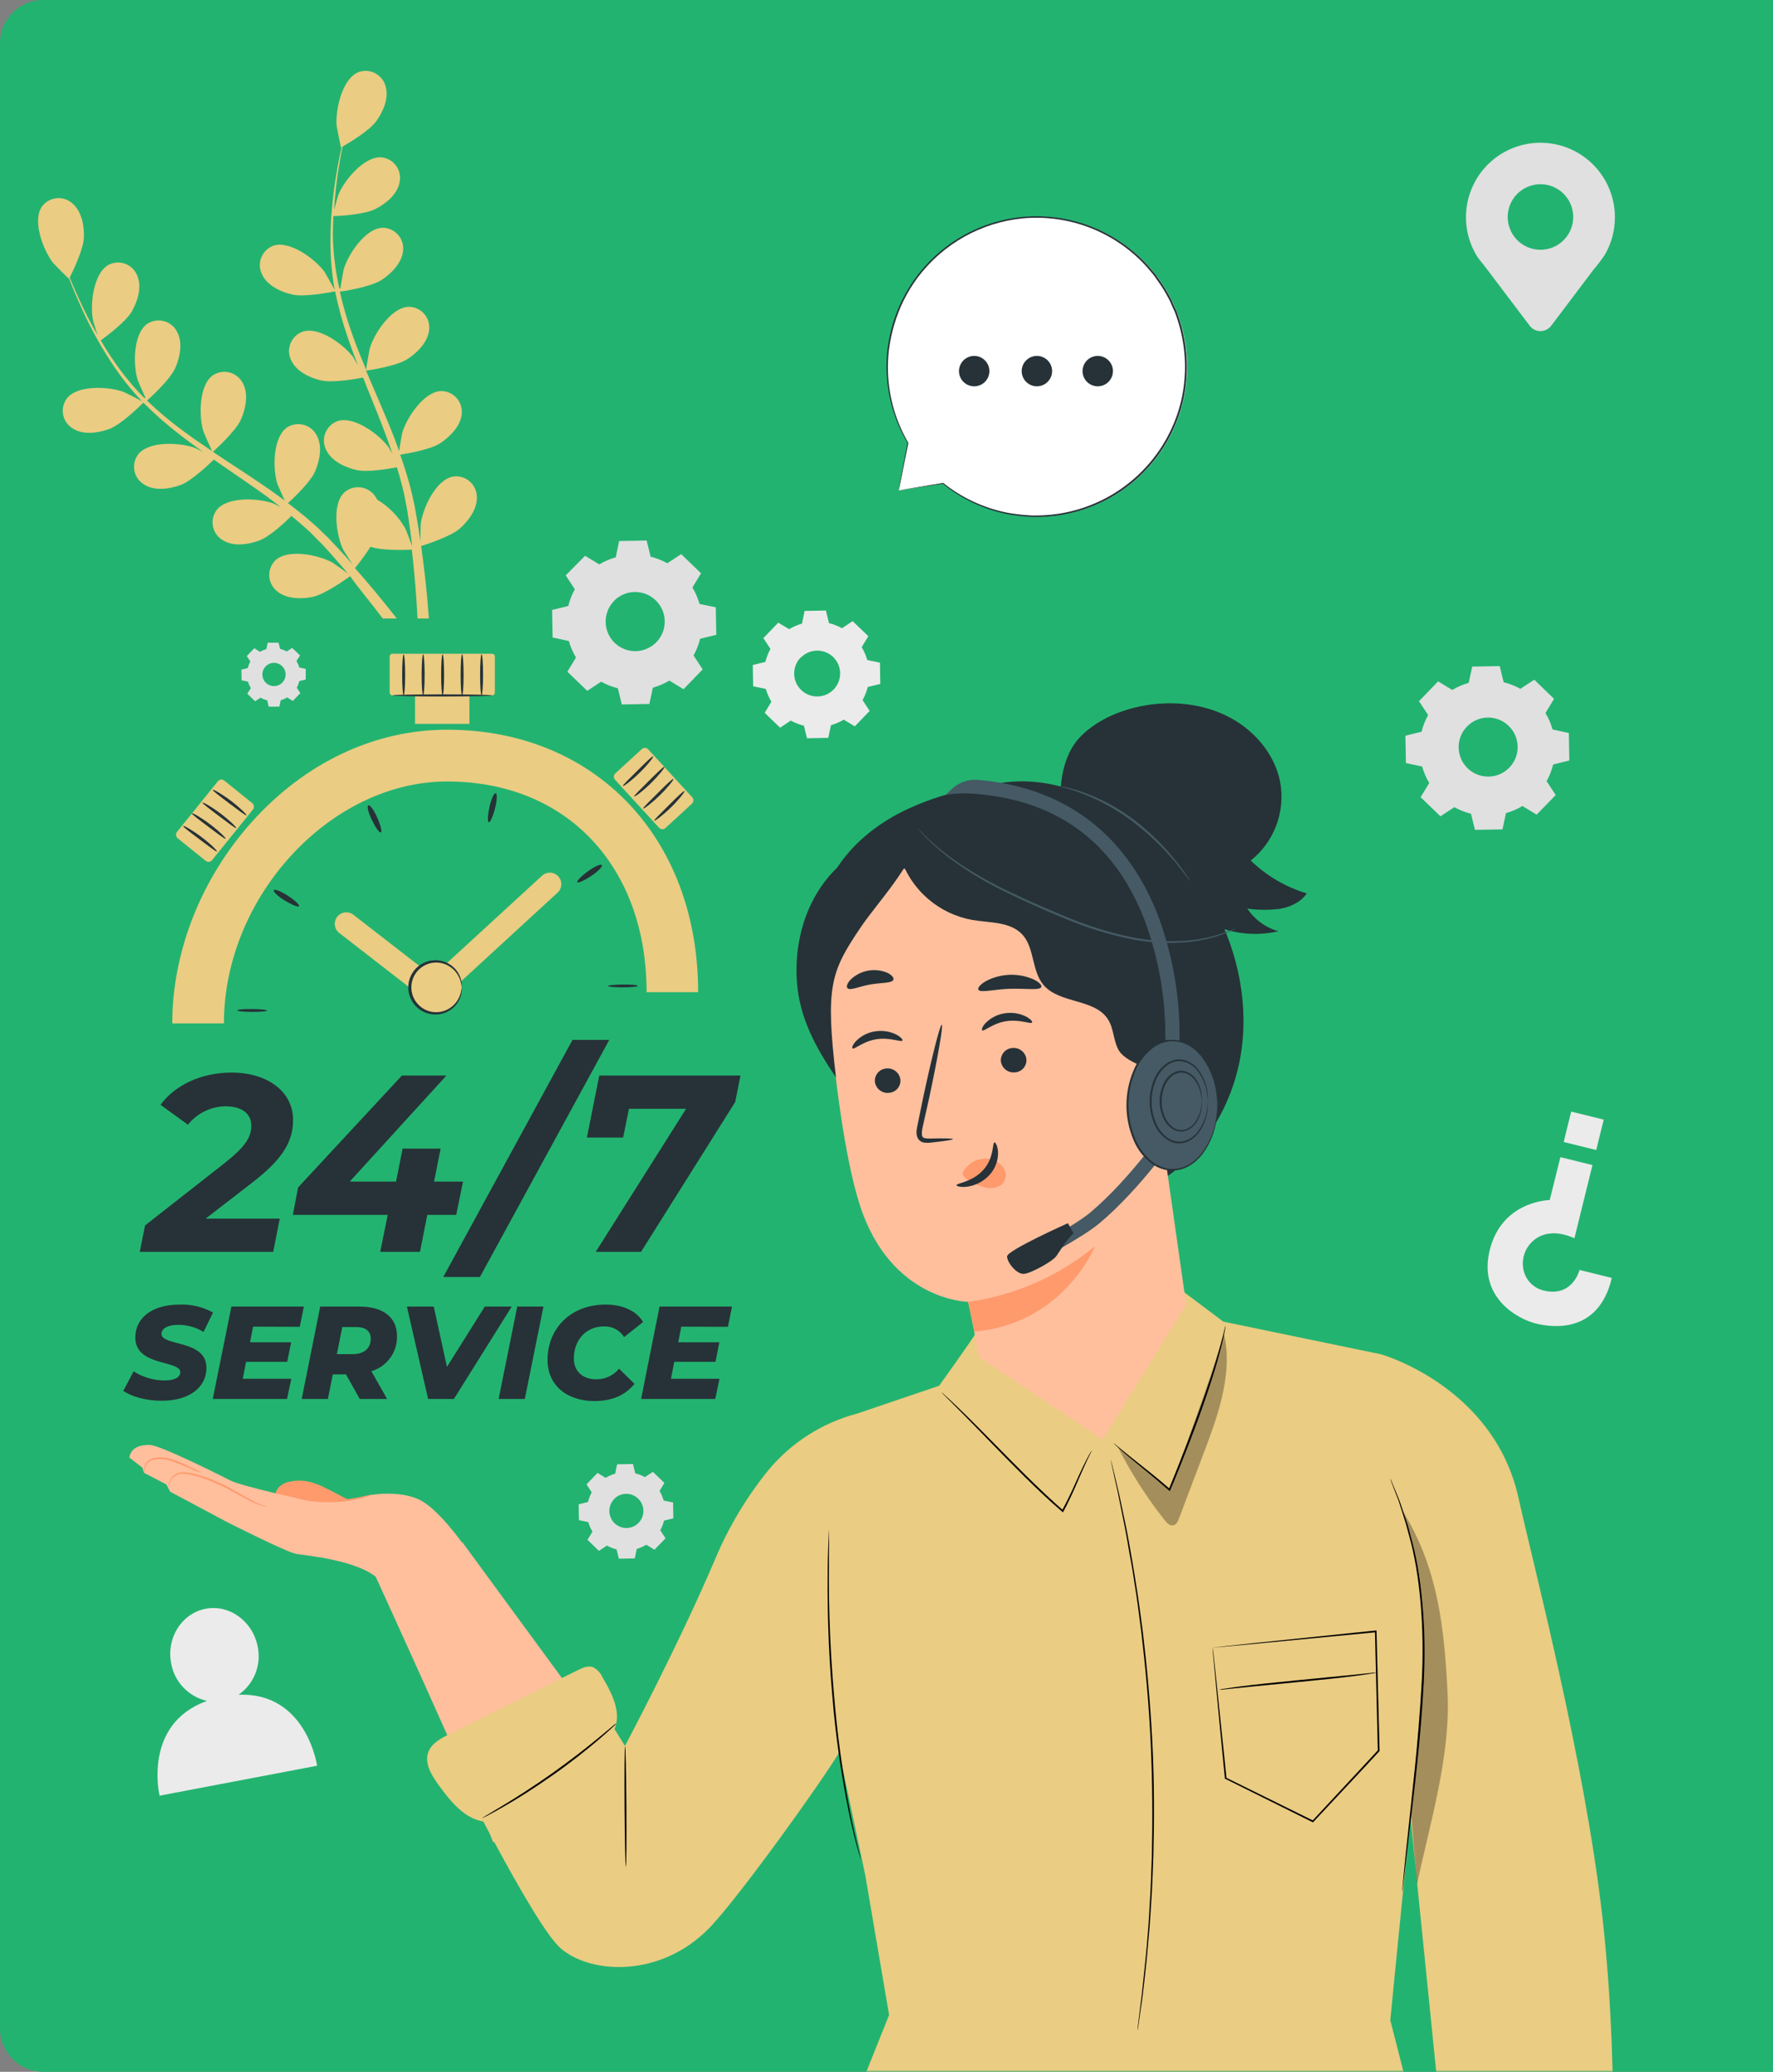 <svg width="410" height="479" viewBox="0 0 410 479" fill="none" xmlns="http://www.w3.org/2000/svg">
<rect x="0" y="0" width="410" height="479" fill="#808080" stroke="none"/>
<path d="M0 10C0 4.477 4.477 0 10 0H410V479H10C4.477 479 0 474.523 0 469V10Z" fill="#23B370"/>
<mask id="mask0_103_3968" style="mask-type:alpha" maskUnits="userSpaceOnUse" x="0" y="0" width="410" height="479">
<path d="M0 10C0 4.477 4.477 0 10 0H410V479H10C4.477 479 0 474.523 0 469V10Z" fill="#B8902E"/>
</mask>
<g mask="url(#mask0_103_3968)">
<path d="M84.24 137.52C85.81 139.52 87.24 141.31 88.52 143H91.76C90.13 140.91 88.23 138.55 86.09 136C84.84 134.51 83.48 132.94 82.09 131.35C83.381 129.773 84.579 128.124 85.68 126.41C88.56 127.41 94.46 127.12 95.23 127.08C95.45 128.98 95.64 130.83 95.8 132.58C96.17 136.53 96.4 140.04 96.55 143H99.17C98.96 140 98.65 136.39 98.17 132.34C97.95 130.41 97.68 128.34 97.39 126.24C98.13 126.01 104.18 124.12 106.39 122.16C108.39 120.37 110.48 117.54 110.26 114.7C110.23 114.03 110.059 113.375 109.759 112.775C109.46 112.176 109.037 111.646 108.52 111.22C108.002 110.794 107.401 110.481 106.755 110.302C106.11 110.123 105.433 110.081 104.77 110.18C100.77 110.9 97.77 117.52 97.29 121.09C97.29 121.3 97.21 123.62 97.21 125.09C97.08 124.23 96.97 123.39 96.83 122.5C96.56 120.75 96.24 119.01 95.91 117.14C95.71 116.24 95.52 115.33 95.32 114.41C95.12 113.49 94.84 112.55 94.6 111.61C94.01 109.45 93.3 107.28 92.53 105.12C94.07 104.88 99.53 103.96 101.77 102.49C104.01 101.02 106.51 98.55 106.77 95.71C106.842 95.043 106.772 94.368 106.566 93.729C106.36 93.091 106.022 92.503 105.575 92.003C105.127 91.503 104.579 91.103 103.967 90.829C103.354 90.554 102.691 90.412 102.02 90.41C98.02 90.52 94.02 96.61 93.02 100.06C92.96 100.28 92.51 102.84 92.29 104.26C91.82 102.96 91.36 101.66 90.84 100.36C89.35 96.62 87.72 92.87 86.12 89.13C85.62 87.98 85.12 86.83 84.66 85.69C85.21 85.61 91.66 84.69 94.24 83.01C96.5 81.55 98.98 79.07 99.24 76.22C99.313 75.554 99.245 74.88 99.04 74.242C98.835 73.603 98.498 73.016 98.051 72.517C97.604 72.018 97.057 71.618 96.445 71.345C95.833 71.072 95.17 70.93 94.5 70.93C90.5 71.04 86.5 77.12 85.5 80.58C85.42 80.84 84.78 84.53 84.67 85.48C83.6 82.95 82.57 80.42 81.67 77.89C80.417 74.473 79.385 70.979 78.58 67.43C78.83 67.43 85.58 66.43 88.21 64.74C90.47 63.28 92.95 60.8 93.21 57.95C93.283 57.284 93.215 56.61 93.01 55.971C92.805 55.334 92.468 54.746 92.021 54.247C91.574 53.748 91.027 53.348 90.415 53.075C89.803 52.801 89.14 52.66 88.47 52.66C84.47 52.77 80.47 58.85 79.47 62.31C79.4 62.54 78.91 65.31 78.71 66.69H78.48C77.664 63.108 77.169 59.46 77 55.79C76.94 53.79 77 51.79 77.09 49.96C78.37 49.96 84.22 49.62 86.73 48.36C89.24 47.1 91.88 44.96 92.4 42.16C92.545 41.506 92.55 40.829 92.416 40.172C92.282 39.516 92.011 38.895 91.622 38.35C91.232 37.806 90.733 37.349 90.156 37.009C89.578 36.669 88.936 36.455 88.27 36.38C84.27 36.04 79.61 41.65 78.27 44.98C78.2 45.16 77.63 47.08 77.27 48.49C77.33 47.64 77.37 46.77 77.44 45.96C77.69 42.96 78.11 40.15 78.51 37.7C78.74 36.31 78.98 35.05 79.22 33.88C80.45 33.18 85.37 30.28 86.99 28.05C88.61 25.82 89.99 22.66 89.16 19.93C88.987 19.282 88.68 18.678 88.259 18.157C87.838 17.636 87.311 17.21 86.715 16.905C86.118 16.601 85.463 16.425 84.794 16.39C84.125 16.354 83.456 16.46 82.83 16.7C79.1 18.26 77.57 25.37 77.83 28.96C77.83 29.27 78.83 34.08 78.83 34.05L79 34C78.75 35.12 78.49 36.33 78.24 37.65C77.79 40.1 77.31 42.87 76.99 45.91C76.607 49.193 76.417 52.495 76.42 55.8C76.405 59.487 76.717 63.168 77.35 66.8V66.93C76.8 65.93 75.16 63.01 75.01 62.8C72.88 59.9 67.01 55.53 63.23 56.8C62.601 57.029 62.026 57.388 61.544 57.854C61.062 58.319 60.683 58.881 60.433 59.502C60.182 60.124 60.064 60.791 60.088 61.461C60.112 62.13 60.276 62.788 60.57 63.39C61.73 66 64.9 67.49 67.57 68.1C70.57 68.78 76.98 67.47 77.49 67.36C78.245 71.053 79.247 74.691 80.49 78.25C81.19 80.33 81.96 82.4 82.76 84.46C82.25 83.58 81.76 82.78 81.76 82.68C79.63 79.77 73.81 75.4 69.98 76.68C69.351 76.909 68.776 77.268 68.294 77.734C67.812 78.199 67.433 78.761 67.183 79.382C66.932 80.004 66.814 80.671 66.838 81.341C66.862 82.01 67.026 82.668 67.32 83.27C68.48 85.87 71.65 87.37 74.32 87.97C76.99 88.57 82.5 87.58 83.96 87.29C84.27 88.08 84.58 88.88 84.9 89.66C86.43 93.45 87.97 97.21 89.36 100.96C89.86 102.27 90.29 103.59 90.74 104.91C90.29 104.12 89.9 103.46 89.83 103.36C87.7 100.45 81.83 96.08 78.05 97.36C77.421 97.589 76.846 97.948 76.364 98.414C75.882 98.879 75.503 99.441 75.253 100.062C75.002 100.684 74.884 101.351 74.908 102.021C74.932 102.69 75.096 103.348 75.39 103.95C76.55 106.55 79.73 108.05 82.39 108.66C85.05 109.27 90.03 108.36 91.77 108.03C92.18 109.39 92.6 110.75 92.93 112.09C93.14 113 93.41 113.87 93.57 114.81C93.73 115.75 93.92 116.64 94.1 117.55C94.37 119.3 94.66 121.1 94.88 122.82C95.05 124.01 95.18 125.15 95.32 126.3C94.84 124.98 93.86 122.42 93.75 122.22C92.189 119.457 89.939 117.146 87.22 115.51C87.065 115.192 86.877 114.89 86.66 114.61C86.266 114.068 85.761 113.615 85.18 113.281C84.599 112.947 83.955 112.739 83.288 112.67C82.621 112.601 81.947 112.673 81.31 112.882C80.673 113.09 80.087 113.43 79.59 113.88C76.67 116.67 77.8 123.88 79.37 127.1C79.47 127.29 80.7 129.25 81.51 130.48L79.76 128.48C78.57 127.17 77.35 125.89 76.03 124.48L74.03 122.54C73.38 121.87 72.61 121.25 71.89 120.6C70.2 119.12 68.41 117.71 66.58 116.32C67.73 115.32 71.75 111.51 72.84 109.04C73.93 106.57 74.62 103.13 73.23 100.64C72.922 100.045 72.492 99.521 71.968 99.103C71.444 98.684 70.839 98.38 70.19 98.211C69.542 98.041 68.865 98.009 68.204 98.118C67.542 98.226 66.911 98.472 66.35 98.84C63.04 101.16 63.07 108.44 64.13 111.84C64.2 112.06 65.24 114.44 65.84 115.74C64.73 114.92 63.63 114.09 62.48 113.29C59.17 110.99 55.75 108.77 52.34 106.53C51.34 105.85 50.27 105.15 49.23 104.46C49.64 104.09 54.53 99.72 55.74 96.95C56.82 94.48 57.52 91.04 56.13 88.55C55.822 87.955 55.392 87.431 54.868 87.013C54.344 86.594 53.739 86.29 53.09 86.121C52.442 85.951 51.765 85.919 51.103 86.028C50.442 86.136 49.811 86.382 49.25 86.75C45.95 89.07 45.97 96.35 47.04 99.75C47.12 100.01 48.62 103.44 49.04 104.29C46.76 102.77 44.51 101.23 42.34 99.62C39.408 97.471 36.618 95.132 33.99 92.62C34.18 92.45 39.3 87.91 40.54 85.06C41.63 82.6 42.32 79.16 40.93 76.67C40.623 76.074 40.194 75.549 39.67 75.129C39.146 74.71 38.541 74.406 37.892 74.236C37.243 74.066 36.565 74.035 35.904 74.144C35.242 74.253 34.61 74.501 34.05 74.87C30.75 77.19 30.77 84.47 31.84 87.87C31.91 88.1 33.05 90.71 33.62 91.94C33.559 91.987 33.496 92.03 33.43 92.07C30.849 89.468 28.507 86.64 26.43 83.62C25.27 81.97 24.25 80.33 23.29 78.71C24.29 77.96 29.04 74.49 30.45 72.06C31.86 69.63 32.86 66.38 31.75 63.76C31.512 63.133 31.144 62.564 30.671 62.09C30.198 61.615 29.63 61.246 29.004 61.006C28.378 60.766 27.708 60.661 27.039 60.698C26.37 60.735 25.716 60.913 25.12 61.22C21.58 63.15 20.8 70.39 21.48 73.93C21.48 74.12 22.11 76.04 22.56 77.43C22.14 76.69 21.69 75.94 21.3 75.22C19.84 72.55 18.66 70.01 17.64 67.75C17.06 66.46 16.57 65.28 16.12 64.17C16.76 62.91 19.26 57.77 19.39 55.01C19.52 52.25 18.91 48.87 16.72 47.01C16.22 46.564 15.63 46.229 14.991 46.026C14.352 45.823 13.678 45.758 13.012 45.833C12.345 45.908 11.703 46.124 11.125 46.464C10.548 46.805 10.049 47.263 9.66 47.81C7.41 51.16 10.06 57.94 12.29 60.81C12.49 61.05 15.94 64.53 15.98 64.46V64.39C16.39 65.46 16.85 66.61 17.37 67.85C18.37 70.14 19.47 72.71 20.88 75.43C22.379 78.378 24.049 81.236 25.88 83.99C27.902 87.083 30.198 89.988 32.74 92.67L32.84 92.77C31.84 92.2 28.84 90.71 28.61 90.62C25.23 89.36 17.97 88.93 15.47 92.1C15.065 92.639 14.778 93.258 14.629 93.915C14.48 94.573 14.472 95.255 14.605 95.916C14.738 96.577 15.01 97.203 15.402 97.751C15.794 98.3 16.298 98.76 16.88 99.1C19.29 100.63 22.76 100.1 25.28 99.18C28.13 98.12 32.78 93.47 33.15 93.09C35.804 95.763 38.637 98.252 41.63 100.54C43.36 101.89 45.14 103.19 46.95 104.47C46.04 104.01 45.22 103.6 45.1 103.56C41.72 102.31 34.45 101.87 31.96 105.05C31.553 105.588 31.265 106.207 31.116 106.865C30.965 107.523 30.957 108.205 31.09 108.867C31.223 109.529 31.496 110.155 31.889 110.703C32.282 111.252 32.787 111.711 33.37 112.05C35.78 113.58 39.25 113.05 41.77 112.13C44.29 111.21 48.38 107.29 49.44 106.25L51.53 107.71C54.89 110.02 58.25 112.31 61.53 114.66C62.67 115.49 63.76 116.35 64.86 117.2C64.05 116.79 63.36 116.45 63.25 116.41C59.87 115.16 52.61 114.72 50.11 117.9C49.704 118.439 49.416 119.058 49.267 119.717C49.118 120.375 49.11 121.058 49.245 121.719C49.379 122.381 49.652 123.007 50.046 123.555C50.44 124.103 50.946 124.562 51.53 124.9C53.93 126.43 57.41 125.9 59.93 124.98C62.45 124.06 66.14 120.52 67.4 119.28C68.5 120.19 69.59 121.1 70.61 122.03C71.3 122.68 72 123.26 72.61 123.95L74.61 125.95C75.8 127.26 77.04 128.61 78.17 129.95C78.97 130.85 79.71 131.73 80.45 132.61C79.33 131.77 77.09 130.18 76.89 130.07C73.74 128.32 66.63 126.79 63.68 129.55C63.204 130.021 62.832 130.588 62.589 131.213C62.346 131.837 62.236 132.506 62.269 133.176C62.301 133.845 62.473 134.5 62.775 135.099C63.077 135.698 63.501 136.226 64.02 136.65C66.17 138.52 69.68 138.55 72.31 138C75.21 137.39 80.31 133.68 80.97 133.21C82 134.71 83.15 136.14 84.24 137.52Z" fill="#EACC83"/>
<path d="M138.579 130.487C139.771 129.773 141.053 129.221 142.392 128.847L143.171 125.083L149.534 124.968L150.452 128.707C151.801 129.04 153.1 129.55 154.315 130.224L157.529 128.117L162.113 132.545L160.12 135.825C160.835 137.014 161.387 138.294 161.76 139.63L165.524 140.409L165.639 146.772L161.9 147.682C161.568 149.032 161.058 150.33 160.383 151.544L162.49 154.767L158.062 159.343L154.782 157.35C153.593 158.065 152.313 158.616 150.977 158.99L150.157 162.754L143.794 162.869L142.876 159.129C141.529 158.797 140.233 158.287 139.022 157.612L135.799 159.72L131.199 155.3L133.191 152.02C132.477 150.828 131.926 149.546 131.551 148.207L127.788 147.387L127.673 141.024L131.412 140.105C131.745 138.757 132.255 137.458 132.929 136.243L130.822 133.021L135.299 128.494L138.579 130.487ZM141.974 138.966C141.035 139.937 140.405 141.165 140.164 142.494C139.923 143.824 140.082 145.194 140.62 146.433C141.158 147.673 142.052 148.724 143.188 149.456C144.324 150.187 145.651 150.565 147.001 150.542C148.352 150.519 149.666 150.096 150.776 149.327C151.886 148.557 152.744 147.476 153.239 146.219C153.735 144.963 153.847 143.587 153.561 142.267C153.275 140.947 152.604 139.741 151.633 138.802C150.987 138.174 150.223 137.68 149.386 137.349C148.548 137.017 147.654 136.855 146.753 136.87C145.852 136.885 144.964 137.078 144.138 137.438C143.312 137.797 142.565 138.317 141.941 138.966H141.974Z" fill="#E0E0E0"/>
<path d="M140.056 341.67C140.742 341.256 141.481 340.936 142.253 340.718L142.704 338.545L146.378 338.48L146.903 340.636C147.682 340.825 148.432 341.117 149.133 341.506L150.986 340.292L153.627 342.842L152.52 344.72C152.934 345.407 153.253 346.146 153.471 346.918L155.644 347.369L155.709 351.042L153.553 351.567C153.365 352.346 153.072 353.096 152.684 353.797L153.897 355.651L151.347 358.291L149.453 357.143C148.765 357.556 148.026 357.879 147.255 358.102L146.78 360.3L143.106 360.366L142.581 358.209C141.802 358.021 141.052 357.728 140.351 357.34L138.498 358.553L135.857 356.003L137.005 354.109C136.592 353.421 136.27 352.682 136.046 351.911L133.881 351.46L133.815 347.787L135.972 347.262C136.16 346.483 136.453 345.733 136.841 345.032L135.628 343.178L138.178 340.538L140.072 341.686L140.056 341.67ZM142.015 346.59C141.472 347.15 141.108 347.86 140.968 348.628C140.828 349.396 140.92 350.188 141.231 350.904C141.542 351.62 142.058 352.228 142.714 352.65C143.371 353.073 144.138 353.291 144.918 353.277C145.699 353.263 146.458 353.018 147.099 352.573C147.74 352.128 148.235 351.502 148.52 350.775C148.805 350.049 148.869 349.254 148.702 348.491C148.535 347.728 148.146 347.032 147.583 346.491C147.213 346.13 146.776 345.845 146.296 345.652C145.816 345.46 145.303 345.364 144.786 345.37C144.269 345.376 143.758 345.484 143.283 345.688C142.807 345.892 142.377 346.187 142.015 346.557V346.59Z" fill="#E0E0E0"/>
<path d="M60.089 150.733C60.558 150.449 61.063 150.229 61.59 150.077L61.901 148.593H64.402L64.78 150.02C65.311 150.155 65.823 150.356 66.305 150.618L67.568 149.798L69.372 151.537L68.552 152.832C68.835 153.301 69.056 153.806 69.208 154.333L70.692 154.644V157.104L69.216 157.465C69.087 157.997 68.889 158.51 68.625 158.99L69.445 160.253L67.707 162.057L66.411 161.237C65.942 161.521 65.438 161.741 64.911 161.893L64.599 163.377H62.139L61.778 161.901C61.246 161.773 60.733 161.574 60.253 161.311L58.99 162.131L57.186 160.384L58.006 159.097C57.723 158.628 57.502 158.123 57.35 157.596L55.866 157.285L55.825 154.825L57.293 154.464C57.428 153.933 57.629 153.42 57.892 152.939L57.072 151.676L58.81 149.872L60.106 150.692L60.089 150.733ZM61.426 154.07C61.056 154.453 60.809 154.937 60.714 155.46C60.62 155.983 60.682 156.523 60.894 157.011C61.106 157.499 61.458 157.912 61.906 158.2C62.353 158.488 62.876 158.637 63.407 158.627C63.939 158.618 64.456 158.452 64.893 158.149C65.33 157.846 65.668 157.42 65.863 156.925C66.058 156.43 66.102 155.889 65.99 155.369C65.877 154.849 65.613 154.374 65.231 154.005C64.977 153.759 64.677 153.566 64.348 153.436C64.019 153.307 63.668 153.243 63.315 153.249C62.961 153.255 62.613 153.331 62.288 153.472C61.964 153.613 61.671 153.816 61.426 154.07Z" fill="#E0E0E0"/>
<path d="M182.499 145.46C183.424 144.901 184.419 144.468 185.459 144.173L186.066 141.245L190.986 141.155L191.699 144.066C192.75 144.323 193.763 144.72 194.708 145.247L197.168 143.607L200.801 147.1L199.259 149.626C199.82 150.553 200.253 151.551 200.547 152.594L203.482 153.201L203.564 158.121L200.662 158.834C200.397 159.891 199.995 160.908 199.464 161.86L201.104 164.369L197.669 167.928L195.11 166.378C194.184 166.936 193.189 167.368 192.15 167.666L191.535 170.593L186.615 170.683L185.902 167.772C184.839 167.521 183.816 167.127 182.859 166.6L180.399 168.24L176.832 164.804L178.382 162.245C177.824 161.317 177.391 160.319 177.095 159.277L174.167 158.67L174.077 153.75L176.988 153.037C177.245 151.988 177.642 150.978 178.169 150.036L176.529 147.526L179.965 143.968L182.499 145.46ZM185.139 152.02C184.409 152.777 183.921 153.733 183.735 154.767C183.549 155.802 183.673 156.868 184.093 157.831C184.513 158.795 185.21 159.612 186.094 160.18C186.979 160.748 188.012 161.04 189.063 161.021C190.114 161.001 191.135 160.67 191.998 160.07C192.861 159.47 193.527 158.628 193.911 157.649C194.295 156.671 194.38 155.601 194.155 154.574C193.931 153.547 193.407 152.61 192.65 151.881C192.144 151.4 191.548 151.024 190.896 150.774C190.244 150.524 189.55 150.405 188.852 150.424C188.154 150.443 187.467 150.6 186.83 150.885C186.193 151.17 185.618 151.578 185.139 152.086V152.02Z" fill="#EBEBEB"/>
<path d="M335.832 159.519C337.018 158.804 338.295 158.252 339.629 157.879L340.449 154.115L346.804 154L347.722 157.739C349.072 158.068 350.371 158.578 351.584 159.256L354.791 157.149L359.366 161.569L357.382 164.849C358.092 166.04 358.643 167.319 359.022 168.653L362.786 169.473L362.9 175.828L359.161 176.747C358.832 178.094 358.322 179.391 357.644 180.601L359.752 183.815L355.34 188.342L352.06 186.349C350.87 187.063 349.591 187.614 348.255 187.989L347.435 191.753L341.08 191.859L340.162 188.137C338.816 187.804 337.52 187.294 336.308 186.62L333.093 188.727L328.518 184.307L330.51 181.027C329.796 179.841 329.244 178.564 328.87 177.231L325.107 176.411L325 170.097L328.731 169.178C329.064 167.829 329.574 166.531 330.248 165.316L328.141 162.11L332.56 157.534L335.84 159.527L335.832 159.519ZM339.219 167.989C338.282 168.96 337.655 170.187 337.416 171.515C337.177 172.843 337.337 174.212 337.876 175.449C338.414 176.685 339.308 177.735 340.443 178.464C341.578 179.193 342.903 179.57 344.252 179.546C345.601 179.521 346.913 179.098 348.021 178.329C349.129 177.559 349.984 176.479 350.479 175.224C350.973 173.968 351.084 172.595 350.798 171.276C350.511 169.958 349.841 168.754 348.87 167.817C348.226 167.193 347.465 166.703 346.631 166.374C345.796 166.045 344.905 165.883 344.009 165.899C343.112 165.915 342.227 166.108 341.405 166.467C340.584 166.826 339.84 167.343 339.219 167.989Z" fill="#E0E0E0"/>
<path d="M373.44 50.252C373.445 47.603 372.839 44.989 371.669 42.613C370.498 40.237 368.796 38.162 366.694 36.551C364.591 34.94 362.146 33.836 359.547 33.324C356.948 32.813 354.267 32.907 351.71 33.601C349.154 34.295 346.792 35.569 344.809 37.324C342.825 39.079 341.273 41.268 340.274 43.721C339.274 46.173 338.854 48.824 339.045 51.465C339.237 54.107 340.035 56.669 341.378 58.952L341.427 59.017C342.083 60.133 342.911 60.928 343.748 62.092L353.76 75.344C354.05 75.72 354.423 76.024 354.85 76.234C355.276 76.443 355.745 76.552 356.22 76.552C356.695 76.552 357.164 76.443 357.59 76.234C358.017 76.024 358.39 75.72 358.68 75.344L368.52 62.314C369.414 61.268 370.249 60.173 371.021 59.034L371.062 58.984C372.624 56.34 373.445 53.323 373.44 50.252ZM356.22 57.746C354.722 57.745 353.258 57.299 352.013 56.465C350.768 55.632 349.798 54.448 349.226 53.063C348.654 51.679 348.505 50.156 348.798 48.686C349.091 47.217 349.813 45.868 350.873 44.809C351.933 43.75 353.283 43.029 354.753 42.738C356.223 42.446 357.746 42.596 359.13 43.17C360.514 43.744 361.696 44.715 362.529 45.961C363.361 47.207 363.805 48.671 363.805 50.169C363.805 51.165 363.609 52.151 363.227 53.071C362.846 53.991 362.287 54.826 361.583 55.53C360.878 56.234 360.042 56.792 359.122 57.172C358.202 57.552 357.216 57.747 356.22 57.746Z" fill="#E0E0E0"/>
<path d="M55.161 391.829C56.906 390.616 58.256 388.917 59.045 386.943C59.833 384.97 60.025 382.808 59.597 380.726C58.474 374.83 53.037 370.886 47.551 371.944C42.065 373.002 38.449 378.627 39.572 384.531C39.939 386.643 40.925 388.598 42.403 390.15C43.882 391.701 45.788 392.78 47.879 393.248C32.939 398.561 36.899 415.158 36.899 415.158L73.332 408.237C73.332 408.237 70.872 391.165 55.161 391.829Z" fill="#EBEBEB"/>
<path d="M372.722 295.462L365.26 293.609C365.26 293.609 363.71 299.907 357.134 298.406C355.862 298.141 354.705 297.485 353.823 296.531C352.941 295.578 352.379 294.373 352.214 293.084C352.059 292.005 352.161 290.905 352.513 289.873C352.865 288.841 353.457 287.907 354.239 287.148C356.027 285.36 359.29 284.138 364.079 286.278L368.253 269.362L360.832 267.533L358.372 277.447C358.372 277.447 347.31 277.57 344.489 289.034C341.783 300.005 350.992 304.974 355.207 306.008C358.437 306.803 369.598 308.73 372.722 295.462Z" fill="#EBEBEB"/>
<path d="M361.596 264.03L369.12 265.884L370.852 258.853L363.328 257L361.596 264.03Z" fill="#EBEBEB"/>
<path d="M47.56 281.744H64.69L63.181 289.428H32.324L33.546 283.319L52.119 268.764C56.711 265.09 58.113 262.942 58.113 260.26C58.113 257.579 56.071 255.775 52.119 255.775C50.451 255.8 48.809 256.195 47.312 256.931C45.814 257.666 44.499 258.725 43.46 260.031L37.113 255.43C40.393 250.945 46.486 247.977 53.513 247.977C62.131 247.977 67.773 252.577 67.773 258.924C67.773 263.753 65.567 267.829 58.4 273.364L47.56 281.744Z" fill="#263238"/>
<path d="M105.5 280.875H98.809L97.12 289.427H87.92L89.666 280.875H67.715L68.937 274.528L92.93 248.673H103.229L80.876 273.183H91.585L93.102 265.557H101.892L100.375 273.183H107.075L105.5 280.875Z" fill="#263238"/>
<path d="M132.396 240.408H140.9L110.978 295.249H102.499L132.396 240.408Z" fill="#263238"/>
<path d="M171.232 248.673L170.01 254.791L148.239 289.427H137.76L158.653 256.357H145.443L144.098 262.999H135.718L138.58 248.673H171.232Z" fill="#263238"/>
<path d="M28.511 321.58L30.897 317.053C33.024 318.412 35.491 319.142 38.014 319.161C40.343 319.161 41.688 318.431 41.688 317.266C41.688 314.388 31.291 315.979 31.291 309.255C31.291 304.638 35.235 301.613 41.565 301.613C44.25 301.523 46.909 302.158 49.265 303.449L47.067 307.943C45.303 306.857 43.268 306.289 41.196 306.303C38.687 306.303 37.342 307.221 37.342 308.386C37.342 311.321 47.74 309.64 47.74 316.241C47.74 320.825 43.705 323.851 37.441 323.851C33.767 323.867 30.438 322.892 28.511 321.58Z" fill="#263238"/>
<path d="M58.523 306.721L57.826 310.329H67.329L66.419 314.847H56.907L56.136 318.767H67.362L66.378 323.441H49.199L53.512 302.08H70.265L69.314 306.762L58.523 306.721Z" fill="#263238"/>
<path d="M85.878 317.02L89.519 323.441H83.189L80.007 317.758H76.957L75.825 323.441H69.773L74.046 302.08H83.189C88.658 302.08 91.807 304.622 91.807 308.902C91.85 310.719 91.292 312.5 90.22 313.968C89.148 315.435 87.622 316.508 85.878 317.02ZM82.336 306.811H79.154L77.9 313.076H81.508C84.173 313.076 85.731 311.797 85.731 309.444C85.698 307.64 84.41 306.811 82.336 306.811Z" fill="#263238"/>
<path d="M118.334 302.08L104.96 323.441H98.998L94.095 302.08H100.302L103.361 316.02L112.102 302.08H118.334Z" fill="#263238"/>
<path d="M119.613 302.08H125.672L121.359 323.441H115.308L119.613 302.08Z" fill="#263238"/>
<path d="M126.615 314.454C126.615 307.024 132.085 301.612 140.03 301.612C143.975 301.612 147.189 303.056 148.714 305.647L144.319 309.132C143.828 308.337 143.132 307.688 142.303 307.255C141.475 306.823 140.545 306.621 139.612 306.672C135.455 306.672 132.7 309.878 132.7 314.093C132.7 316.971 134.659 318.898 137.931 318.898C138.93 318.903 139.917 318.684 140.821 318.259C141.725 317.833 142.522 317.211 143.155 316.438L146.73 319.948C144.319 322.859 141.17 323.925 137.349 323.925C130.805 323.867 126.615 320.046 126.615 314.454Z" fill="#263238"/>
<path d="M157.545 306.721L156.84 310.329H166.344L165.458 314.847H155.922L155.159 318.767H166.377L165.401 323.441H148.255L152.519 302.08H169.271L168.328 306.762L157.545 306.721Z" fill="#263238"/>
<path d="M51.782 236.611H39.835C39.835 219.982 46.567 202.991 58.301 189.953C70.651 176.251 86.682 168.707 103.401 168.707C137.571 168.707 161.441 193.652 161.441 229.387H149.518C149.518 200.253 130.994 180.679 103.426 180.679C76.399 180.655 51.782 207.321 51.782 236.611Z" fill="#EACC83"/>
<path d="M58.334 233.29C60.245 233.29 61.795 233.479 61.787 233.651C61.778 233.823 60.237 233.954 58.334 233.954C56.432 233.954 54.874 233.799 54.874 233.594C54.874 233.389 56.432 233.257 58.334 233.29Z" fill="#263238"/>
<path d="M66.584 207.1C68.224 208.149 69.331 209.223 69.15 209.51C68.97 209.797 67.51 209.215 65.87 208.223C64.23 207.231 63.14 206.14 63.312 205.812C63.484 205.484 64.985 206.058 66.584 207.1Z" fill="#263238"/>
<path d="M87.247 189.051C88.026 190.798 88.412 192.331 88.067 192.462C87.723 192.594 86.846 191.323 86.009 189.609C85.173 187.895 84.787 186.329 85.189 186.198C85.591 186.066 86.477 187.28 87.247 189.051Z" fill="#263238"/>
<path d="M114.471 186.903C113.996 188.756 113.348 190.183 113.028 190.117C112.708 190.052 112.774 188.477 113.184 186.599C113.594 184.722 114.234 183.319 114.627 183.393C115.021 183.467 114.947 185.058 114.471 186.903Z" fill="#263238"/>
<path d="M136.71 202.532C135.119 203.581 133.684 204.221 133.496 203.959C133.307 203.696 134.414 202.565 135.956 201.441C137.497 200.318 138.94 199.686 139.17 200.014C139.4 200.342 138.301 201.474 136.71 202.532Z" fill="#263238"/>
<path d="M144.032 228.28C142.13 228.28 140.58 228.132 140.58 227.968C140.58 227.804 142.122 227.64 144.032 227.616C145.943 227.591 147.484 227.731 147.493 227.927C147.501 228.124 145.959 228.28 144.032 228.28Z" fill="#263238"/>
<path d="M100.163 231.839C99.567 231.843 98.989 231.643 98.523 231.273L78.441 215.693C77.884 215.258 77.523 214.62 77.437 213.919C77.351 213.217 77.547 212.511 77.982 211.954C78.417 211.397 79.055 211.036 79.756 210.95C80.457 210.864 81.164 211.06 81.721 211.495L100.04 225.697L125.337 202.467C125.853 201.987 126.539 201.732 127.243 201.758C127.948 201.785 128.613 202.089 129.092 202.606C129.572 203.122 129.827 203.808 129.8 204.513C129.774 205.217 129.469 205.882 128.953 206.362L101.999 231.126C101.5 231.589 100.843 231.844 100.163 231.839Z" fill="#EACC83"/>
<path d="M113.783 151.143H90.757C90.399 151.143 90.109 151.433 90.109 151.791V160.13C90.109 160.488 90.399 160.778 90.757 160.778H113.783C114.141 160.778 114.431 160.488 114.431 160.13V151.791C114.431 151.433 114.141 151.143 113.783 151.143Z" fill="#EACC83"/>
<path d="M108.551 155.964H95.981V167.362H108.551V155.964Z" fill="#EACC83"/>
<path d="M50.381 180.63L40.938 192.324C40.571 192.779 40.642 193.444 41.096 193.812L47.553 199.025C48.007 199.392 48.673 199.321 49.04 198.866L58.483 187.172C58.85 186.718 58.779 186.052 58.325 185.685L51.868 180.471C51.414 180.104 50.748 180.175 50.381 180.63Z" fill="#EACC83"/>
<path d="M113.782 160.778C113.782 160.917 108.624 161.024 102.302 161.024C95.98 161.024 90.822 160.917 90.822 160.778C90.822 160.638 95.972 160.532 102.302 160.532C108.633 160.532 113.782 160.647 113.782 160.778Z" fill="#263238"/>
<path d="M50.166 196.857C50.035 197.005 48.297 195.677 46.148 194.061C44 192.446 42.254 191.134 42.36 190.97C42.467 190.806 44.394 191.872 46.567 193.504C48.74 195.135 50.289 196.718 50.166 196.857Z" fill="#263238"/>
<path d="M52.168 193.914C52.037 194.062 50.298 192.733 48.15 191.118C46.001 189.502 44.247 188.19 44.353 188.026C44.46 187.862 46.395 188.928 48.568 190.568C50.741 192.208 52.291 193.775 52.168 193.914Z" fill="#263238"/>
<path d="M54.619 191.446C54.496 191.593 52.758 190.265 50.609 188.65C48.461 187.034 46.739 185.722 46.813 185.558C46.887 185.394 48.855 186.46 51.019 188.1C53.184 189.74 54.75 191.306 54.619 191.446Z" fill="#263238"/>
<path d="M56.998 188.502C56.875 188.649 55.128 187.321 52.98 185.706C50.831 184.09 49.085 182.778 49.2 182.614C49.315 182.45 51.242 183.516 53.406 185.156C55.571 186.796 57.121 188.362 56.998 188.502Z" fill="#263238"/>
<path d="M160.069 184.326L149.905 173.253C149.51 172.823 148.841 172.794 148.41 173.189L142.297 178.801C141.866 179.196 141.838 179.865 142.233 180.295L152.397 191.368C152.792 191.799 153.461 191.827 153.892 191.432L160.005 185.82C160.435 185.425 160.464 184.756 160.069 184.326Z" fill="#EACC83"/>
<path d="M144.049 181.72C143.926 181.573 145.492 180.08 147.411 178.162C149.33 176.243 150.879 174.742 151.027 174.882C151.175 175.021 149.838 176.768 147.895 178.67C145.951 180.572 144.164 181.86 144.049 181.72Z" fill="#263238"/>
<path d="M146.665 184.131C146.534 183.984 148.108 182.491 150.019 180.572C151.929 178.654 153.495 177.153 153.643 177.292C153.791 177.432 152.446 179.178 150.511 181.081C148.575 182.983 146.78 184.271 146.665 184.131Z" fill="#263238"/>
<path d="M148.739 186.927C148.608 186.78 150.182 185.287 152.093 183.369C154.003 181.45 155.57 179.949 155.717 180.089C155.865 180.228 154.52 181.966 152.577 183.869C150.633 185.771 148.854 187.067 148.739 186.927Z" fill="#263238"/>
<path d="M151.298 189.74C151.166 189.593 152.741 188.1 154.651 186.181C156.562 184.263 158.128 182.762 158.276 182.901C158.423 183.041 157.079 184.787 155.135 186.69C153.192 188.592 151.412 189.855 151.298 189.74Z" fill="#263238"/>
<path d="M93.34 160.77C93.151 160.77 92.995 158.638 92.995 156.022C92.995 153.406 93.151 151.266 93.34 151.266C93.528 151.266 93.692 153.398 93.692 156.022C93.692 158.646 93.536 160.77 93.34 160.77Z" fill="#263238"/>
<path d="M97.85 160.77C97.662 160.77 97.506 158.638 97.506 156.022C97.506 153.406 97.662 151.266 97.85 151.266C98.039 151.266 98.195 153.398 98.195 156.022C98.195 158.646 98.039 160.77 97.85 160.77Z" fill="#263238"/>
<path d="M102.352 160.77C102.164 160.77 102.008 158.638 102.008 156.022C102.008 153.406 102.164 151.266 102.352 151.266C102.541 151.266 102.697 153.398 102.697 156.022C102.697 158.646 102.549 160.77 102.352 160.77Z" fill="#263238"/>
<path d="M106.862 160.769C106.665 160.769 106.518 158.637 106.518 156.022C106.518 153.406 106.665 151.266 106.862 151.266C107.059 151.266 107.206 153.398 107.206 156.022C107.206 158.646 107.051 160.769 106.862 160.769Z" fill="#263238"/>
<path d="M111.364 160.77C111.175 160.77 111.02 158.638 111.02 156.022C111.02 153.406 111.175 151.266 111.364 151.266C111.553 151.266 111.708 153.398 111.708 156.022C111.708 158.646 111.52 160.77 111.364 160.77Z" fill="#263238"/>
<path d="M105.036 232.525C107.387 230.175 107.387 226.364 105.036 224.013C102.686 221.663 98.875 221.663 96.525 224.013C94.174 226.364 94.174 230.175 96.525 232.525C98.875 234.876 102.686 234.876 105.036 232.525Z" fill="#EACC83"/>
<path d="M106.796 228.28C106.739 228.28 106.747 227.747 106.493 226.837C106.128 225.567 105.352 224.454 104.287 223.672C103.433 223.038 102.42 222.653 101.36 222.561C100.3 222.47 99.236 222.674 98.286 223.152C97.335 223.63 96.537 224.363 95.979 225.268C95.42 226.174 95.125 227.216 95.125 228.28C95.125 229.344 95.42 230.386 95.979 231.292C96.537 232.197 97.335 232.93 98.286 233.408C99.236 233.886 100.3 234.09 101.36 233.999C102.42 233.907 103.433 233.523 104.287 232.888C105.35 232.105 106.126 230.992 106.493 229.723C106.747 228.813 106.739 228.28 106.796 228.28C106.854 228.28 106.796 228.411 106.796 228.665C106.809 229.041 106.77 229.416 106.681 229.781C106.387 231.15 105.621 232.372 104.517 233.233C103.691 233.881 102.716 234.309 101.681 234.478C100.646 234.647 99.584 234.552 98.596 234.2C97.373 233.767 96.313 232.965 95.564 231.905C94.815 230.844 94.413 229.578 94.413 228.28C94.413 226.982 94.815 225.716 95.564 224.656C96.313 223.595 97.373 222.793 98.596 222.36C99.584 222.009 100.644 221.914 101.679 222.081C102.714 222.249 103.69 222.675 104.517 223.319C105.62 224.184 106.386 225.409 106.681 226.779C106.77 227.144 106.809 227.519 106.796 227.895C106.837 228.132 106.821 228.28 106.796 228.28Z" fill="#263238"/>
<path d="M207.784 113.408L218.066 111.768C224.806 117.206 233.336 119.926 241.98 119.394C250.623 118.862 258.755 115.115 264.776 108.891C270.798 102.667 274.273 94.416 274.519 85.76C274.765 77.103 271.765 68.668 266.107 62.112C260.449 55.556 252.543 51.353 243.944 50.33C235.344 49.308 226.674 51.539 219.636 56.585C212.598 61.631 207.702 69.127 205.911 77.6C204.12 86.072 205.563 94.909 209.957 102.371L207.784 113.408Z" fill="white"/>
<path d="M207.783 113.408C207.783 113.408 207.783 113.179 207.898 112.711L208.292 110.612C208.644 108.726 209.169 105.963 209.85 102.355C209.852 102.343 209.856 102.332 209.862 102.322C209.869 102.312 209.878 102.304 209.888 102.297C209.898 102.291 209.909 102.287 209.921 102.286C209.933 102.284 209.945 102.286 209.956 102.289C209.964 102.285 209.972 102.283 209.981 102.283C209.99 102.283 209.998 102.285 210.006 102.289L209.858 102.404C206.924 97.451 205.264 91.847 205.028 86.094C204.955 84.304 205.024 82.511 205.233 80.731C205.477 78.827 205.866 76.943 206.398 75.098C208.334 68.408 212.235 62.454 217.595 58.006C222.955 53.559 229.526 50.823 236.459 50.154C241.898 49.64 247.382 50.418 252.464 52.422C257.546 54.427 262.084 57.603 265.708 61.691L267.102 63.331C267.537 63.905 267.922 64.504 268.349 65.078C269.158 66.245 269.895 67.46 270.554 68.718C270.915 69.325 271.145 69.998 271.448 70.629C271.752 71.26 272.063 71.892 272.268 72.564C272.754 73.866 273.157 75.197 273.474 76.549C274.735 81.806 274.777 87.281 273.597 92.556C272.015 99.415 268.39 105.633 263.2 110.389C258.009 115.144 251.499 118.213 244.528 119.189C242.612 119.449 240.679 119.562 238.747 119.526C236.952 119.44 235.164 119.249 233.392 118.952C227.75 117.901 222.462 115.454 218.009 111.834H218.083L210.391 112.99L208.431 113.277L207.783 113.367L208.464 113.244L210.44 112.916L218.05 111.654H218.124C222.572 115.214 227.836 117.612 233.441 118.632C235.199 118.925 236.974 119.108 238.755 119.181C240.674 119.212 242.593 119.094 244.495 118.829C251.382 117.832 257.808 114.778 262.929 110.066C268.05 105.354 271.629 99.205 273.195 92.425C274.353 87.21 274.305 81.8 273.055 76.607C272.734 75.273 272.337 73.959 271.866 72.671C271.661 72.007 271.317 71.4 271.046 70.76C270.776 70.121 270.513 69.473 270.161 68.874C269.511 67.632 268.783 66.432 267.98 65.283C267.57 64.709 267.16 64.118 266.75 63.552L265.372 61.912C261.792 57.874 257.311 54.735 252.292 52.751C247.273 50.766 241.857 49.992 236.483 50.49C231.726 50.96 227.118 52.412 222.95 54.753C218.782 57.095 215.145 60.275 212.269 64.094C209.762 67.434 207.889 71.206 206.742 75.221C206.212 77.048 205.82 78.912 205.569 80.797C205.352 82.562 205.275 84.342 205.34 86.119C205.54 91.831 207.149 97.406 210.022 102.347C210.037 102.363 210.046 102.385 210.046 102.408C210.046 102.431 210.037 102.453 210.022 102.47C210.006 102.483 209.985 102.49 209.965 102.49C209.944 102.49 209.923 102.483 209.907 102.47L210.055 102.42C209.333 105.987 208.776 108.726 208.415 110.62C208.226 111.547 208.079 112.26 207.98 112.736C207.882 113.212 207.783 113.408 207.783 113.408Z" fill="#263238"/>
<path d="M250.333 85.807C250.331 85.111 250.537 84.43 250.922 83.85C251.308 83.27 251.858 82.818 252.501 82.551C253.144 82.283 253.852 82.213 254.535 82.348C255.218 82.484 255.846 82.819 256.338 83.312C256.831 83.804 257.166 84.432 257.301 85.115C257.437 85.798 257.367 86.506 257.099 87.149C256.832 87.792 256.38 88.341 255.8 88.727C255.22 89.113 254.539 89.319 253.843 89.317C252.912 89.315 252.021 88.944 251.363 88.287C250.706 87.629 250.335 86.737 250.333 85.807Z" fill="#263238"/>
<path d="M236.262 85.807C236.26 85.111 236.465 84.43 236.851 83.851C237.236 83.271 237.785 82.819 238.428 82.551C239.07 82.284 239.778 82.213 240.461 82.348C241.144 82.483 241.771 82.817 242.264 83.309C242.757 83.8 243.093 84.427 243.229 85.11C243.366 85.792 243.296 86.5 243.03 87.143C242.764 87.787 242.313 88.337 241.735 88.723C241.156 89.11 240.476 89.317 239.78 89.317C238.848 89.317 237.954 88.947 237.295 88.289C236.635 87.631 236.264 86.739 236.262 85.807Z" fill="#263238"/>
<path d="M222.232 87.562C221.884 86.959 221.723 86.267 221.768 85.573C221.814 84.879 222.064 84.213 222.488 83.662C222.911 83.109 223.489 82.695 224.148 82.472C224.806 82.248 225.517 82.225 226.189 82.405C226.861 82.585 227.465 82.96 227.923 83.483C228.382 84.006 228.675 84.654 228.766 85.344C228.857 86.034 228.741 86.735 228.434 87.359C228.126 87.983 227.64 88.501 227.037 88.849C226.229 89.314 225.27 89.439 224.369 89.198C223.469 88.956 222.7 88.368 222.232 87.562Z" fill="#263238"/>
<path d="M81.418 347.18C79.261 346.155 75.629 344.015 73.382 343.179C71.161 342.228 68.683 342.061 66.355 342.703C65.034 343.146 63.714 344.204 63.706 345.598L72.521 352.1L81.418 349.755V347.18Z" fill="#FF9A6C"/>
<path d="M71.775 347.09C71.775 347.09 55.94 343.654 53.3 342.301C50.66 340.948 36.9 334.06 34.596 334.06C32.291 334.06 30.323 334.683 29.905 336.979L32.915 339.316L33.3 340.513L38.45 343.195L39.36 344.884L52.48 351.887C52.48 351.887 66.24 358.873 68.535 359.267C70.832 359.66 82.295 360.62 87.199 364.794L106.879 356.708C106.879 356.708 101.196 348.64 96.817 346.647C92.914 344.876 86.362 344.876 81.778 346.754L71.775 347.09Z" fill="#FFBF9D"/>
<path d="M84.943 360.3C84.943 360.3 109.994 414.929 114.029 425.9C114.029 425.9 142.032 421.292 142.991 405.753L106.911 356.553L84.943 360.3Z" fill="#FFBF9D"/>
<path d="M61.68 348.328C61.68 348.328 61.582 348.328 61.41 348.328C61.153 348.302 60.901 348.25 60.655 348.172C59.757 347.899 58.885 347.548 58.048 347.123C56.982 346.606 55.743 345.926 54.382 345.163C53.702 344.786 52.988 344.384 52.242 343.999C51.496 343.613 50.684 343.277 49.856 342.916C48.322 342.222 46.738 341.646 45.116 341.194C43.632 340.825 42.205 340.546 41.131 340.907C40.714 341.074 40.336 341.324 40.02 341.643C39.704 341.962 39.457 342.342 39.294 342.76C39.173 343.08 39.033 343.392 38.876 343.695C38.876 343.695 38.876 343.597 38.917 343.433C38.972 343.181 39.046 342.935 39.138 342.695C39.283 342.312 39.479 341.951 39.721 341.621C40.04 341.169 40.484 340.821 41 340.62C41.635 340.407 42.311 340.34 42.976 340.423C43.72 340.497 44.457 340.626 45.182 340.809C46.838 341.245 48.456 341.816 50.02 342.514C50.84 342.875 51.66 343.211 52.422 343.613C53.185 344.015 53.89 344.433 54.571 344.819C55.924 345.598 57.137 346.303 58.179 346.844C58.986 347.285 59.821 347.671 60.68 348C61.319 348.238 61.68 348.287 61.68 348.328Z" fill="#FF9A6C"/>
<path d="M46.576 340.473C45.804 340.317 45.057 340.057 44.354 339.702C42.663 338.903 40.924 338.211 39.147 337.627C38.175 337.352 37.159 337.265 36.154 337.373C35.753 337.385 35.359 337.479 34.995 337.648C34.631 337.817 34.306 338.058 34.038 338.357C33.718 338.801 33.507 339.316 33.423 339.858C33.416 340.068 33.374 340.276 33.3 340.473C33.262 340.264 33.262 340.05 33.3 339.841C33.331 339.256 33.518 338.69 33.842 338.201C34.093 337.859 34.418 337.579 34.793 337.381C35.221 337.177 35.682 337.047 36.154 336.996C37.212 336.863 38.285 336.943 39.311 337.234C41.113 337.812 42.858 338.553 44.526 339.448C45.227 339.752 45.912 340.094 46.576 340.473Z" fill="#FF9A6C"/>
<path d="M86.1 345.54C86.1 345.54 85.879 345.671 85.461 345.819C84.861 346.036 84.251 346.222 83.632 346.376C81.597 346.906 79.51 347.217 77.408 347.303C75.307 347.394 73.202 347.267 71.127 346.926C70.307 346.786 69.7 346.647 69.266 346.524C69.033 346.489 68.809 346.414 68.602 346.303C68.602 346.237 69.586 346.426 71.176 346.622C73.238 346.877 75.317 346.962 77.392 346.877C79.469 346.77 81.534 346.495 83.567 346.057C85.084 345.761 86.043 345.483 86.1 345.54Z" fill="#FF9A6C"/>
<path d="M319.341 313.109L282.9 305.565L273.88 298.8L225.746 308.082C224.975 309.493 217.177 320.382 217.177 320.382L198.218 326.819C190.161 328.937 182.969 333.525 177.653 339.939C172.598 346.182 168.457 353.112 165.353 360.521C156.825 380.538 144.517 403.662 144.517 403.662L136.8 391.23L104.279 406.548C104.279 406.548 123.328 444.949 129.634 450.434C136.645 456.527 152.766 457.232 163.91 445.867C170.625 439.012 190.035 411.919 194.077 405.138L200.08 433.493L205.598 465.859L196.677 488.138H326.893L321.505 467.08C321.505 467.08 326.811 412.198 328.279 401.981C331.731 377.881 319.341 313.109 319.341 313.109Z" fill="#EACC83"/>
<path d="M319.34 313.109C319.34 313.109 345.416 320.424 351.156 346.344C354.633 362.047 366.441 406.811 370.599 443.661C373.059 465.572 372.993 485.818 373.059 488.138H333.043L316.085 320.424L319.34 313.109Z" fill="#EACC83"/>
<path d="M252.461 335.364C252.461 335.364 252.461 335.463 252.354 335.635L251.985 336.389C251.657 337.053 251.165 338.029 250.632 339.267C249.476 341.727 248.115 345.376 245.917 349.452L245.811 349.657L245.63 349.501C242.924 347.197 239.989 344.425 236.955 341.432C231.584 336.102 226.877 331.141 223.4 327.623L219.259 323.466L218.119 322.342C217.981 322.218 217.854 322.081 217.742 321.932C217.901 322.032 218.046 322.151 218.177 322.285L219.358 323.351C220.374 324.286 221.818 325.672 223.597 327.41C227.131 330.879 231.879 335.807 237.234 341.129C240.268 344.122 243.187 346.869 245.86 349.214L245.565 349.263C247.779 345.245 249.189 341.613 250.403 339.169C251.001 337.931 251.502 336.979 251.862 336.332C252.026 336.045 252.166 335.799 252.281 335.61C252.332 335.522 252.392 335.439 252.461 335.364Z" fill="black"/>
<path d="M283.408 306.492C283.405 306.685 283.381 306.878 283.334 307.066C283.252 307.476 283.154 308.017 283.031 308.706C282.736 310.116 282.211 312.15 281.538 314.626C280.12 319.546 277.824 326.344 274.978 333.683C273.478 337.57 272.002 341.243 270.624 344.499L270.518 344.753L270.313 344.573C266.598 341.292 263.269 338.709 261.014 336.791C259.882 335.831 258.997 335.06 258.398 334.519L257.734 333.896C257.578 333.748 257.504 333.675 257.512 333.666C257.607 333.716 257.695 333.776 257.775 333.847L258.48 334.429L261.161 336.61C263.466 338.48 266.819 341.014 270.575 344.277L270.263 344.351C271.616 341.071 273.084 337.414 274.577 333.535C277.389 326.155 279.726 319.472 281.21 314.544C281.948 312.084 282.49 310.067 282.85 308.665C283.006 308 283.137 307.467 283.236 307.025C283.28 306.843 283.337 306.665 283.408 306.492Z" fill="black"/>
<path d="M199.055 429.861C199.021 429.805 198.996 429.744 198.981 429.68L198.809 429.123C198.661 428.576 198.456 427.854 198.194 426.958C197.915 426.023 197.645 424.867 197.317 423.522C196.989 422.177 196.636 420.636 196.283 418.93C194.469 410.033 193.193 401.035 192.462 391.985C191.536 381.382 191.331 371.747 191.38 364.785C191.38 361.3 191.47 358.48 191.568 356.536C191.618 355.585 191.65 354.839 191.675 354.29C191.675 354.06 191.675 353.863 191.716 353.707C191.707 353.642 191.707 353.576 191.716 353.51C191.723 353.579 191.723 353.647 191.716 353.715V354.298C191.716 354.847 191.716 355.593 191.716 356.536C191.716 358.488 191.65 361.3 191.667 364.785C191.667 371.739 191.946 381.366 192.872 391.944C193.61 400.981 194.842 409.971 196.562 418.873C196.898 420.578 197.21 422.153 197.53 423.465C197.85 424.777 198.087 425.982 198.35 426.917L198.891 429.098L199.014 429.664C199.055 429.795 199.063 429.861 199.055 429.861Z" fill="black"/>
<path d="M321.506 341.858C321.555 341.929 321.593 342.006 321.621 342.088C321.694 342.26 321.793 342.481 321.908 342.76C322.17 343.383 322.523 344.261 322.982 345.368C323.211 345.942 323.482 346.565 323.744 347.262L324.523 349.558C324.802 350.378 325.097 351.272 325.417 352.207C325.737 353.141 325.95 354.166 326.237 355.224C328.697 363.662 329.927 375.872 329.222 389.23C328.517 402.587 326.942 414.65 325.942 423.309C325.442 427.638 325.032 431.156 324.745 433.616C324.605 434.805 324.491 435.748 324.409 436.412L324.31 437.142C324.304 437.226 324.288 437.309 324.261 437.388C324.25 437.307 324.25 437.224 324.261 437.142L324.318 436.404C324.384 435.732 324.474 434.764 324.581 433.6C324.81 431.14 325.171 427.63 325.639 423.276C326.532 414.568 328.041 402.546 328.763 389.213C329.484 375.88 328.271 363.736 325.917 355.298L325.097 352.28L324.277 349.64C324.015 348.82 323.769 348.041 323.539 347.336C323.31 346.631 323.031 345.999 322.81 345.425C322.383 344.302 322.055 343.424 321.809 342.793C321.711 342.506 321.629 342.285 321.563 342.104C321.532 342.026 321.512 341.943 321.506 341.858Z" fill="black"/>
<path d="M144.729 431.583C144.615 431.583 144.475 425.334 144.426 417.643C144.377 409.951 144.426 403.703 144.549 403.703C144.672 403.703 144.803 409.951 144.852 417.643C144.902 425.334 144.852 431.583 144.729 431.583Z" fill="black"/>
<path d="M263.056 469.426V469.081C263.056 468.835 263.122 468.507 263.171 468.081C263.286 467.179 263.441 465.892 263.646 464.235C263.753 463.415 263.868 462.472 263.999 461.464C264.13 460.455 264.229 459.34 264.352 458.184C264.589 455.806 264.917 453.108 265.172 450.107C265.295 448.614 265.418 447.04 265.557 445.408C265.696 443.776 265.762 442.071 265.869 440.308C266.115 436.782 266.221 433.001 266.361 429.033C266.541 421.087 266.516 412.346 266.106 403.186C265.696 394.027 264.86 385.318 263.933 377.422C263.417 373.478 262.966 369.73 262.384 366.245C262.113 364.499 261.875 362.809 261.564 361.194C261.252 359.579 260.998 358.029 260.744 356.545C260.243 353.584 259.669 350.928 259.202 348.582C258.964 347.41 258.751 346.319 258.546 345.302C258.341 344.286 258.12 343.392 257.931 342.572L257.111 338.792C257.029 338.373 256.955 338.045 256.906 337.808C256.857 337.57 256.849 337.463 256.849 337.463C256.89 337.57 256.923 337.679 256.947 337.791L257.201 338.767L258.111 342.539L258.759 345.261C258.972 346.262 259.202 347.344 259.456 348.541C259.94 350.878 260.539 353.535 261.055 356.495C261.329 357.977 261.602 359.527 261.875 361.145C262.17 362.785 262.408 364.425 262.695 366.196C263.286 369.689 263.753 373.437 264.286 377.381C265.229 385.286 266.033 394.002 266.492 403.17C266.951 412.337 266.918 421.095 266.713 429.049C266.557 433.026 266.443 436.806 266.18 440.332C266.065 442.095 265.983 443.801 265.844 445.441C265.705 447.081 265.557 448.647 265.426 450.148C265.196 453.149 264.844 455.888 264.606 458.216C264.466 459.405 264.335 460.512 264.22 461.496C264.106 462.48 263.95 463.432 263.827 464.268C263.589 465.908 263.4 467.204 263.277 468.097L263.122 469.098C263.109 469.209 263.087 469.318 263.056 469.426Z" fill="black"/>
<path d="M280.391 380.915H280.555L281.071 380.858L283.08 380.628L290.764 379.808L318.111 376.971H318.316V377.176C318.521 385.45 318.767 394.814 319.021 404.744V404.834L318.963 404.892L315.683 408.442L303.728 421.218L303.621 421.333L303.482 421.259L283.334 411.255L283.244 411.214V411.14C282.367 401.997 281.604 394.437 281.137 389.131C280.891 386.524 280.702 384.474 280.571 383.055C280.514 382.375 280.464 381.85 280.432 381.464C280.399 381.079 280.432 380.94 280.432 380.94C280.432 380.94 280.432 381.136 280.505 381.497C280.579 381.858 280.612 382.424 280.694 383.137C280.842 384.572 281.063 386.63 281.35 389.254C281.899 394.519 282.678 402.038 283.63 411.132L283.531 410.993L303.703 420.939L303.465 420.98L315.396 408.155L318.676 404.613L318.619 404.761C318.381 394.83 318.152 385.474 317.955 377.192L318.168 377.373L290.903 379.98L283.17 380.702L281.112 380.882L280.579 380.931L280.391 380.915Z" fill="black"/>
<path d="M318.365 386.688C317.9 386.817 317.426 386.907 316.946 386.958C316.028 387.106 314.7 387.294 313.051 387.508C309.771 387.926 305.188 388.41 300.145 388.893L287.221 390.156L283.31 390.566C282.836 390.643 282.355 390.678 281.875 390.673C282.34 390.544 282.814 390.453 283.294 390.402C284.212 390.255 285.54 390.066 287.189 389.853C290.469 389.435 295.052 388.951 300.104 388.467L313.019 387.204L316.93 386.794C317.404 386.718 317.885 386.682 318.365 386.688Z" fill="black"/>
<g opacity="0.3">
<path d="M326.286 418.938L327.664 435.691C330.706 421.341 335.486 405.917 334.74 391.271C333.994 376.626 332.616 362.612 324.367 349.353C327.953 359.336 329.598 369.912 329.213 380.513C328.459 397.651 326.286 418.938 326.286 418.938Z" fill="black"/>
</g>
<path d="M139.302 387.754C138.859 386.744 138.075 385.923 137.088 385.433C135.94 385.04 134.693 385.597 133.603 386.138L103.853 400.948C101.893 401.923 99.753 403.08 99.031 405.13C98.088 407.754 99.852 410.525 101.492 412.78C104.23 416.544 107.51 420.644 112.152 421.177L137.744 403.629C140.868 403.17 142.811 399.685 142.664 396.528C142.516 393.371 140.893 390.493 139.302 387.754Z" fill="#EACC83"/>
<path d="M142.533 398.479C142.457 398.585 142.369 398.682 142.27 398.767L141.45 399.529C140.745 400.185 139.704 401.112 138.4 402.227C135.784 404.466 132.069 407.442 127.74 410.476C123.41 413.51 119.45 416.011 116.44 417.7C114.948 418.561 113.726 419.234 112.873 419.677L111.889 420.177C111.66 420.291 111.537 420.341 111.528 420.324C111.623 420.235 111.731 420.16 111.848 420.103L112.791 419.529L116.284 417.438C119.228 415.667 123.238 413.125 127.518 410.099C131.799 407.073 135.538 404.146 138.178 401.973L141.319 399.373L142.139 398.676C142.418 398.545 142.524 398.463 142.533 398.479Z" fill="black"/>
<g opacity="0.3">
<path d="M283.023 308.37C279.522 319.997 274.618 333.15 270.477 344.45C266.951 341.457 262.015 337.496 258.48 334.495C261.522 340.529 265.174 346.236 269.378 351.526C269.87 352.141 270.526 352.814 271.289 352.666C272.051 352.518 272.396 351.731 272.658 351.026L279.112 333.945C282.129 325.958 285.04 316.643 283.023 308.37Z" fill="black"/>
</g>
<path d="M227.673 181.868C238.333 178.801 248.304 181.868 258.136 186.969C267.967 192.069 275.897 200.49 281.03 210.289C286.442 220.613 288.836 232.643 286.877 244.131C284.917 255.619 278.422 266.443 268.697 272.831C255.405 281.588 237.086 281.129 223.4 273.019C209.715 264.91 200.703 249.961 198.317 234.225C196.677 223.385 198.005 211.954 203.064 202.245C208.124 192.536 217.07 184.664 227.664 181.86" fill="#263238"/>
<path d="M262.67 215.234C260.612 211.273 260.702 206.575 259.579 202.245C257.119 192.725 248.427 185.845 238.98 183.098C230.198 180.531 220.038 182.458 210.28 186.87C203.606 189.896 197.529 194.537 193.544 200.687C190.938 204.809 189.355 209.495 188.927 214.353C188.499 219.212 189.238 224.102 191.084 228.616L239.784 215.808C244.852 219.088 250.042 222.474 255.905 224.008C257.611 224.536 259.423 224.618 261.17 224.246C262.036 224.041 262.826 223.591 263.444 222.95C264.061 222.308 264.482 221.503 264.655 220.629C264.86 218.678 263.564 216.964 262.67 215.234Z" fill="#263238"/>
<path d="M274.29 301.588L261.719 213.176C261.162 208.994 259.259 204.73 255.053 204.926L210.773 200.662C196.898 201.302 190.387 219.522 191.617 233.323C192.987 248.69 195.258 267.394 198.792 278.48C205.902 300.76 223.852 300.989 223.852 300.989C223.852 300.989 224.942 305.417 226.312 313.699L255.012 332.789L274.29 301.588Z" fill="#FFBF9D"/>
<path d="M202.319 250.141C202.429 250.906 202.833 251.597 203.446 252.068C204.059 252.538 204.831 252.75 205.599 252.659C205.976 252.632 206.344 252.53 206.681 252.359C207.018 252.187 207.317 251.95 207.561 251.661C207.805 251.372 207.988 251.037 208.101 250.676C208.213 250.315 208.251 249.935 208.214 249.559C208.102 248.795 207.697 248.104 207.085 247.633C206.473 247.161 205.702 246.947 204.934 247.033C204.557 247.062 204.19 247.166 203.853 247.338C203.516 247.511 203.218 247.749 202.974 248.038C202.731 248.328 202.547 248.663 202.435 249.024C202.322 249.385 202.283 249.765 202.319 250.141Z" fill="#263238"/>
<path d="M197.152 242.392C197.57 242.72 199.538 240.752 202.695 240.268C205.852 239.785 208.394 241.023 208.681 240.58C208.821 240.383 208.345 239.76 207.23 239.17C205.721 238.437 204.024 238.186 202.367 238.448C200.727 238.692 199.207 239.453 198.03 240.621C197.169 241.507 196.947 242.22 197.152 242.392Z" fill="#263238"/>
<path d="M231.453 245.402C231.562 246.168 231.965 246.861 232.578 247.333C233.191 247.805 233.965 248.019 234.733 247.927C235.11 247.901 235.478 247.799 235.816 247.627C236.153 247.456 236.452 247.219 236.696 246.93C236.94 246.641 237.123 246.306 237.235 245.945C237.348 245.584 237.386 245.204 237.349 244.828C237.241 244.062 236.837 243.368 236.224 242.896C235.611 242.424 234.837 242.211 234.069 242.302C233.692 242.33 233.325 242.433 232.988 242.604C232.652 242.776 232.353 243.013 232.109 243.302C231.866 243.591 231.682 243.925 231.57 244.286C231.457 244.646 231.417 245.026 231.453 245.402Z" fill="#263238"/>
<path d="M227.14 238.219C227.559 238.547 229.535 236.579 232.684 236.095C235.832 235.611 238.383 236.849 238.67 236.406C238.809 236.21 238.333 235.586 237.218 234.996C235.707 234.262 234.006 234.01 232.347 234.274C230.686 234.519 229.148 235.293 227.96 236.48C227.14 237.3 226.919 238.12 227.14 238.219Z" fill="#263238"/>
<path d="M220.35 263.368C220.35 263.188 218.324 263.147 215.094 263.229C214.274 263.229 213.454 263.229 213.265 262.696C213.076 262.163 213.191 261.228 213.437 260.236C213.897 258.175 214.38 256.013 214.889 253.749C216.857 244.516 218.169 236.98 217.783 236.907C217.398 236.833 215.512 244.287 213.536 253.471C213.068 255.742 212.617 257.915 212.199 259.99C212.035 260.949 211.666 262.064 212.265 263.204C212.422 263.472 212.639 263.7 212.9 263.869C213.16 264.038 213.457 264.145 213.765 264.18C214.228 264.242 214.697 264.242 215.159 264.18C218.382 263.835 220.366 263.54 220.35 263.368Z" fill="#263238"/>
<path d="M223.86 300.99C234.642 299.508 244.8 295.059 253.2 288.14C253.2 288.14 246.041 306.057 225.32 307.861L223.86 300.99Z" fill="#FF9A6C"/>
<path d="M222.844 270.764C223.327 269.918 224.018 269.209 224.852 268.704C225.686 268.199 226.634 267.915 227.608 267.878C228.315 267.837 229.024 267.94 229.691 268.181C230.357 268.422 230.968 268.796 231.486 269.28C231.988 269.742 232.335 270.347 232.482 271.012C232.629 271.678 232.567 272.373 232.306 273.003C231.642 274.323 229.904 274.872 228.338 274.643C226.768 274.344 225.274 273.736 223.942 272.855C223.545 272.652 223.192 272.373 222.901 272.035C222.758 271.88 222.665 271.685 222.633 271.476C222.6 271.268 222.631 271.054 222.721 270.863" fill="#FF9A6C"/>
<path d="M229.961 264.13C229.436 264.18 229.961 267.607 227.394 270.477C224.828 273.347 221.146 273.536 221.187 274.011C221.187 274.241 222.105 274.553 223.647 274.364C225.656 274.085 227.503 273.107 228.862 271.601C230.166 270.158 230.857 268.264 230.789 266.32C230.699 264.868 230.19 264.081 229.961 264.13Z" fill="#263238"/>
<path d="M226.238 228.805C226.68 229.625 229.764 228.731 233.527 228.608C237.291 228.485 240.44 229.043 240.809 228.198C240.973 227.796 240.333 227.075 238.997 226.427C237.233 225.656 235.316 225.297 233.393 225.377C231.469 225.456 229.589 225.973 227.894 226.886C226.623 227.64 226.041 228.419 226.238 228.805Z" fill="#263238"/>
<path d="M195.98 228.477C196.644 229.108 198.702 228.034 201.31 227.6C203.917 227.165 206.23 227.345 206.59 226.517C206.763 226.115 206.303 225.459 205.237 224.926C203.816 224.314 202.245 224.137 200.722 224.417C199.2 224.698 197.795 225.423 196.685 226.501C195.857 227.378 195.668 228.165 195.98 228.477Z" fill="#263238"/>
<path d="M269.837 207.665C263.867 195.005 242.269 179.285 228.558 182.098L208.23 198.301C209.451 201.978 211.642 205.257 214.572 207.791C217.502 210.326 221.062 212.022 224.876 212.7C228.935 213.373 233.691 213.069 236.463 216.12C239.235 219.17 238.57 224.418 241.252 227.657C244.966 232.151 253.298 230.806 256.299 235.808C257.619 237.989 257.463 240.826 258.808 242.991C260.612 245.869 268.886 248.731 271.928 247.271C274.97 245.812 274.281 240.367 274.946 237.358C276.085 232.233 275.003 229.797 274.052 227.14C271.83 220.843 272.691 213.701 269.837 207.665Z" fill="#263238"/>
<path d="M262.851 251.24C262.597 249.534 263.95 245.229 265.59 244.68C269.969 243.302 278.111 242.425 279.924 253.806C282.384 269.386 266.279 268.64 266.172 268.197C266.066 267.755 263.737 257.095 262.851 251.24Z" fill="#FFBF9D"/>
<path d="M269.985 261.556C270.05 261.49 270.288 261.703 270.805 261.834C271.493 262.012 272.223 261.912 272.838 261.556C274.38 260.695 275.348 257.866 274.979 255.045C274.805 253.706 274.334 252.423 273.601 251.289C273.379 250.826 273.047 250.424 272.634 250.118C272.221 249.812 271.739 249.612 271.231 249.534C270.907 249.501 270.581 249.583 270.311 249.766C270.041 249.949 269.844 250.221 269.755 250.535C269.616 251.002 269.755 251.297 269.681 251.355C269.608 251.412 269.312 251.15 269.329 250.486C269.356 250.088 269.518 249.712 269.788 249.42C270.163 249.025 270.679 248.795 271.223 248.78C272.437 248.673 273.683 249.6 274.437 250.74C275.316 251.983 275.878 253.421 276.077 254.93C276.479 258.079 275.339 261.269 273.191 262.31C272.794 262.499 272.36 262.597 271.92 262.597C271.48 262.597 271.046 262.499 270.649 262.31C270.075 261.9 269.936 261.588 269.985 261.556Z" fill="#FF9A6C"/>
<path d="M212.232 193.061C211.519 199.621 202.769 208.846 199.112 214.283C192.085 224.656 190.838 227.977 193.315 249.1C188.657 242.236 184.918 235.414 184.295 227.14C183.672 218.866 185.754 210.281 190.806 203.705C195.857 197.128 203.983 192.799 212.273 193.045" fill="#263238"/>
<path d="M249.386 170.814C252.666 167.198 257.406 164.845 262.326 163.615C269.337 161.86 277.037 162.336 283.416 165.386C289.796 168.436 294.732 174.16 296.02 180.72C296.652 184.09 296.355 187.569 295.158 190.782C293.962 193.995 291.912 196.821 289.23 198.957C292.878 202.494 297.325 205.098 302.194 206.55C300.866 208.543 298.414 209.707 295.938 210.125C293.448 210.437 290.928 210.42 288.443 210.076C290.139 212.611 292.678 214.464 295.61 215.308C291.574 216.239 287.365 216.101 283.4 214.906C279.521 213.73 275.809 212.063 272.354 209.945C260.358 202.983 253.74 196.882 245.639 186.165C244.581 181.54 246.082 174.439 249.386 170.814Z" fill="#263238"/>
<path d="M275.249 203.68C266.443 190.814 255.233 183.935 245.09 181.794L275.249 203.68Z" fill="#263238"/>
<path d="M245.09 181.794C245.555 181.98 246.035 182.126 246.525 182.229C247.451 182.491 248.788 182.893 250.395 183.508C254.58 185.134 258.514 187.342 262.08 190.068C265.648 192.787 268.899 195.898 271.773 199.342C272.855 200.679 273.732 201.802 274.298 202.54C274.58 202.959 274.898 203.351 275.249 203.713C275.012 203.264 274.738 202.837 274.429 202.434C273.905 201.614 273.068 200.507 272.01 199.154C269.209 195.606 265.981 192.417 262.4 189.658C258.79 186.905 254.781 184.72 250.51 183.18C249.222 182.722 247.908 182.341 246.574 182.04C246.087 181.919 245.59 181.837 245.09 181.794Z" fill="#455A64"/>
<path d="M285.746 214.643L285.549 214.709L284.975 214.939C284.483 215.152 283.745 215.431 282.777 215.759C280.042 216.674 277.206 217.253 274.331 217.481C270.069 217.798 265.783 217.522 261.597 216.661C256.469 215.583 251.455 214.021 246.623 211.995C241.457 209.887 236.587 207.723 232.249 205.599C228.396 203.735 224.687 201.586 221.154 199.17C218.779 197.534 216.536 195.713 214.447 193.725C213.692 193.028 213.151 192.446 212.807 192.085L212.372 191.651C212.274 191.56 212.224 191.511 212.216 191.519C212.208 191.528 212.216 191.577 212.339 191.683L212.741 192.151C213.094 192.561 213.618 193.159 214.381 193.881C216.436 195.927 218.66 197.795 221.031 199.465C224.552 201.939 228.262 204.132 232.126 206.025C236.472 208.182 241.334 210.363 246.509 212.479C251.371 214.511 256.418 216.068 261.58 217.128C265.808 217.972 270.135 218.209 274.43 217.833C277.301 217.571 280.127 216.948 282.843 215.98C283.802 215.611 284.532 215.308 285.016 215.062L285.565 214.791C285.688 214.684 285.754 214.652 285.746 214.643Z" fill="#455A64"/>
<path d="M239.284 291.863L237.8 288.96C237.906 288.903 248.206 283.622 252.166 280.293C261.498 272.454 270.075 259.932 270.165 259.793L272.871 261.638C272.51 262.171 263.958 274.659 254.274 282.794C250.01 286.353 239.719 291.642 239.284 291.863Z" fill="#455A64"/>
<path d="M246.951 282.802C246.951 282.802 232.88 289.083 232.88 290.477C232.88 291.871 235.11 294.659 236.783 294.519C238.456 294.38 243.294 291.658 244.163 290.542C245.032 289.427 246.574 286.557 248.263 285.163L246.951 282.802Z" fill="#263238"/>
<path d="M272.757 240.58L269.477 240.424C269.596 230.966 267.967 221.567 264.672 212.7C257.554 194.365 243.868 184.525 224.008 183.442C222.201 183.363 220.391 183.487 218.612 183.811L220.047 182.45C220.743 181.794 221.551 181.269 222.434 180.9C223.643 180.395 224.957 180.192 226.263 180.31C251.338 182.483 262.671 198.424 267.763 211.609C271.232 220.867 272.926 230.695 272.757 240.58Z" fill="#455A64"/>
<path d="M271.117 270.404C276.855 270.404 281.506 263.714 281.506 255.463C281.506 247.212 276.855 240.523 271.117 240.523C265.379 240.523 260.728 247.212 260.728 255.463C260.728 263.714 265.379 270.404 271.117 270.404Z" fill="#455A64"/>
<path d="M281.506 255.463C281.496 255.395 281.496 255.326 281.506 255.258C281.506 255.094 281.506 254.897 281.457 254.651C281.42 253.877 281.341 253.105 281.219 252.339C280.795 249.514 279.695 246.833 278.013 244.524C277.446 243.778 276.791 243.103 276.061 242.515C275.266 241.89 274.371 241.404 273.412 241.08C272.387 240.748 271.301 240.644 270.231 240.777C269.099 240.947 268.015 241.352 267.049 241.966C265.003 243.39 263.422 245.387 262.507 247.706C261.482 250.175 260.955 252.823 260.955 255.496C260.955 258.169 261.482 260.816 262.507 263.286C263.421 265.606 265.002 267.603 267.049 269.026C268.015 269.64 269.099 270.045 270.231 270.215C271.301 270.343 272.386 270.24 273.412 269.912C274.371 269.588 275.266 269.102 276.061 268.477C276.789 267.886 277.444 267.212 278.013 266.468C279.695 264.159 280.795 261.478 281.219 258.653C281.34 257.887 281.42 257.115 281.457 256.341C281.457 256.095 281.457 255.898 281.506 255.734C281.495 255.666 281.495 255.597 281.506 255.529C281.519 255.596 281.519 255.666 281.506 255.734V256.341C281.497 257.122 281.442 257.902 281.342 258.678C280.975 261.553 279.899 264.292 278.209 266.648C277.635 267.42 276.969 268.12 276.225 268.731C275.405 269.393 274.475 269.906 273.478 270.248C272.403 270.601 271.264 270.715 270.141 270.584C268.954 270.414 267.817 269.995 266.803 269.354C264.682 267.91 263.04 265.866 262.088 263.483C261.033 260.964 260.489 258.26 260.489 255.529C260.489 252.798 261.033 250.094 262.088 247.575C263.04 245.191 264.682 243.147 266.803 241.704C267.817 241.063 268.954 240.644 270.141 240.474C271.264 240.342 272.403 240.457 273.478 240.81C274.475 241.151 275.405 241.664 276.225 242.327C276.971 242.936 277.637 243.635 278.209 244.41C279.901 246.764 280.978 249.504 281.342 252.38C281.442 253.152 281.497 253.93 281.506 254.709V255.324C281.511 255.37 281.511 255.417 281.506 255.463Z" fill="#263238"/>
<path d="M272.715 264.139C276.37 264.139 279.332 259.88 279.332 254.627C279.332 249.373 276.37 245.115 272.715 245.115C269.06 245.115 266.098 249.373 266.098 254.627C266.098 259.88 269.06 264.139 272.715 264.139Z" fill="#455A64"/>
<path d="M279.333 254.627C279.283 254.627 279.333 253.905 279.095 252.634C278.82 250.852 278.117 249.164 277.045 247.714C276.316 246.72 275.304 245.968 274.142 245.557C273.497 245.35 272.814 245.285 272.141 245.369C271.432 245.474 270.753 245.729 270.149 246.115C268.862 247.011 267.867 248.266 267.287 249.723C266.638 251.282 266.306 252.955 266.311 254.643C266.303 256.332 266.635 258.005 267.287 259.563C267.867 261.02 268.862 262.275 270.149 263.171C270.753 263.557 271.432 263.812 272.141 263.917C272.814 264.001 273.497 263.936 274.142 263.729C275.304 263.318 276.316 262.566 277.045 261.572C278.117 260.123 278.82 258.434 279.095 256.652C279.3 255.381 279.283 254.659 279.333 254.668C279.344 254.84 279.344 255.012 279.333 255.184C279.332 255.683 279.299 256.182 279.234 256.677C279.017 258.516 278.337 260.271 277.258 261.777C276.507 262.84 275.448 263.647 274.224 264.089C273.534 264.324 272.8 264.403 272.076 264.319C271.307 264.2 270.573 263.92 269.919 263.499C268.556 262.574 267.5 261.264 266.885 259.735C266.209 258.121 265.86 256.389 265.86 254.639C265.86 252.889 266.209 251.157 266.885 249.543C267.5 248.014 268.556 246.704 269.919 245.779C270.57 245.359 271.302 245.079 272.067 244.959C272.794 244.876 273.531 244.954 274.224 245.188C275.448 245.631 276.507 246.438 277.258 247.501C278.337 249.007 279.017 250.762 279.234 252.601C279.299 253.096 279.332 253.595 279.333 254.094C279.344 254.271 279.344 254.449 279.333 254.627Z" fill="#263238"/>
<path d="M273.175 261.465C275.802 261.465 277.931 258.404 277.931 254.627C277.931 250.85 275.802 247.788 273.175 247.788C270.548 247.788 268.419 250.85 268.419 254.627C268.419 258.404 270.548 261.465 273.175 261.465Z" fill="#455A64"/>
<path d="M277.931 254.627C277.89 254.627 277.89 254.11 277.742 253.2C277.531 251.92 277.02 250.709 276.25 249.666C275.731 248.958 275.011 248.424 274.183 248.132C273.712 247.981 273.213 247.939 272.723 248.009C272.233 248.078 271.765 248.258 271.354 248.534C269.575 249.707 268.632 252.167 268.624 254.618C268.616 257.07 269.575 259.538 271.354 260.711C271.765 260.987 272.233 261.167 272.723 261.236C273.213 261.306 273.712 261.264 274.183 261.113C275.011 260.822 275.731 260.287 276.25 259.579C277.02 258.536 277.531 257.325 277.742 256.045C277.89 255.135 277.89 254.618 277.931 254.627C277.95 254.749 277.95 254.873 277.931 254.996C277.935 255.355 277.916 255.713 277.873 256.07C277.726 257.403 277.24 258.676 276.463 259.768C275.909 260.524 275.141 261.096 274.257 261.408C273.754 261.577 273.219 261.636 272.691 261.58C272.131 261.503 271.595 261.307 271.117 261.006C270.124 260.334 269.356 259.38 268.911 258.267C268.417 257.1 268.163 255.845 268.163 254.577C268.163 253.31 268.417 252.055 268.911 250.887C269.356 249.775 270.124 248.82 271.117 248.149C271.595 247.848 272.131 247.652 272.691 247.575C273.219 247.519 273.754 247.578 274.257 247.747C275.141 248.059 275.909 248.631 276.463 249.387C277.24 250.479 277.726 251.752 277.873 253.085C277.916 253.441 277.935 253.8 277.931 254.159C277.96 254.314 277.96 254.472 277.931 254.627Z" fill="#263238"/>
</g>
</svg>
